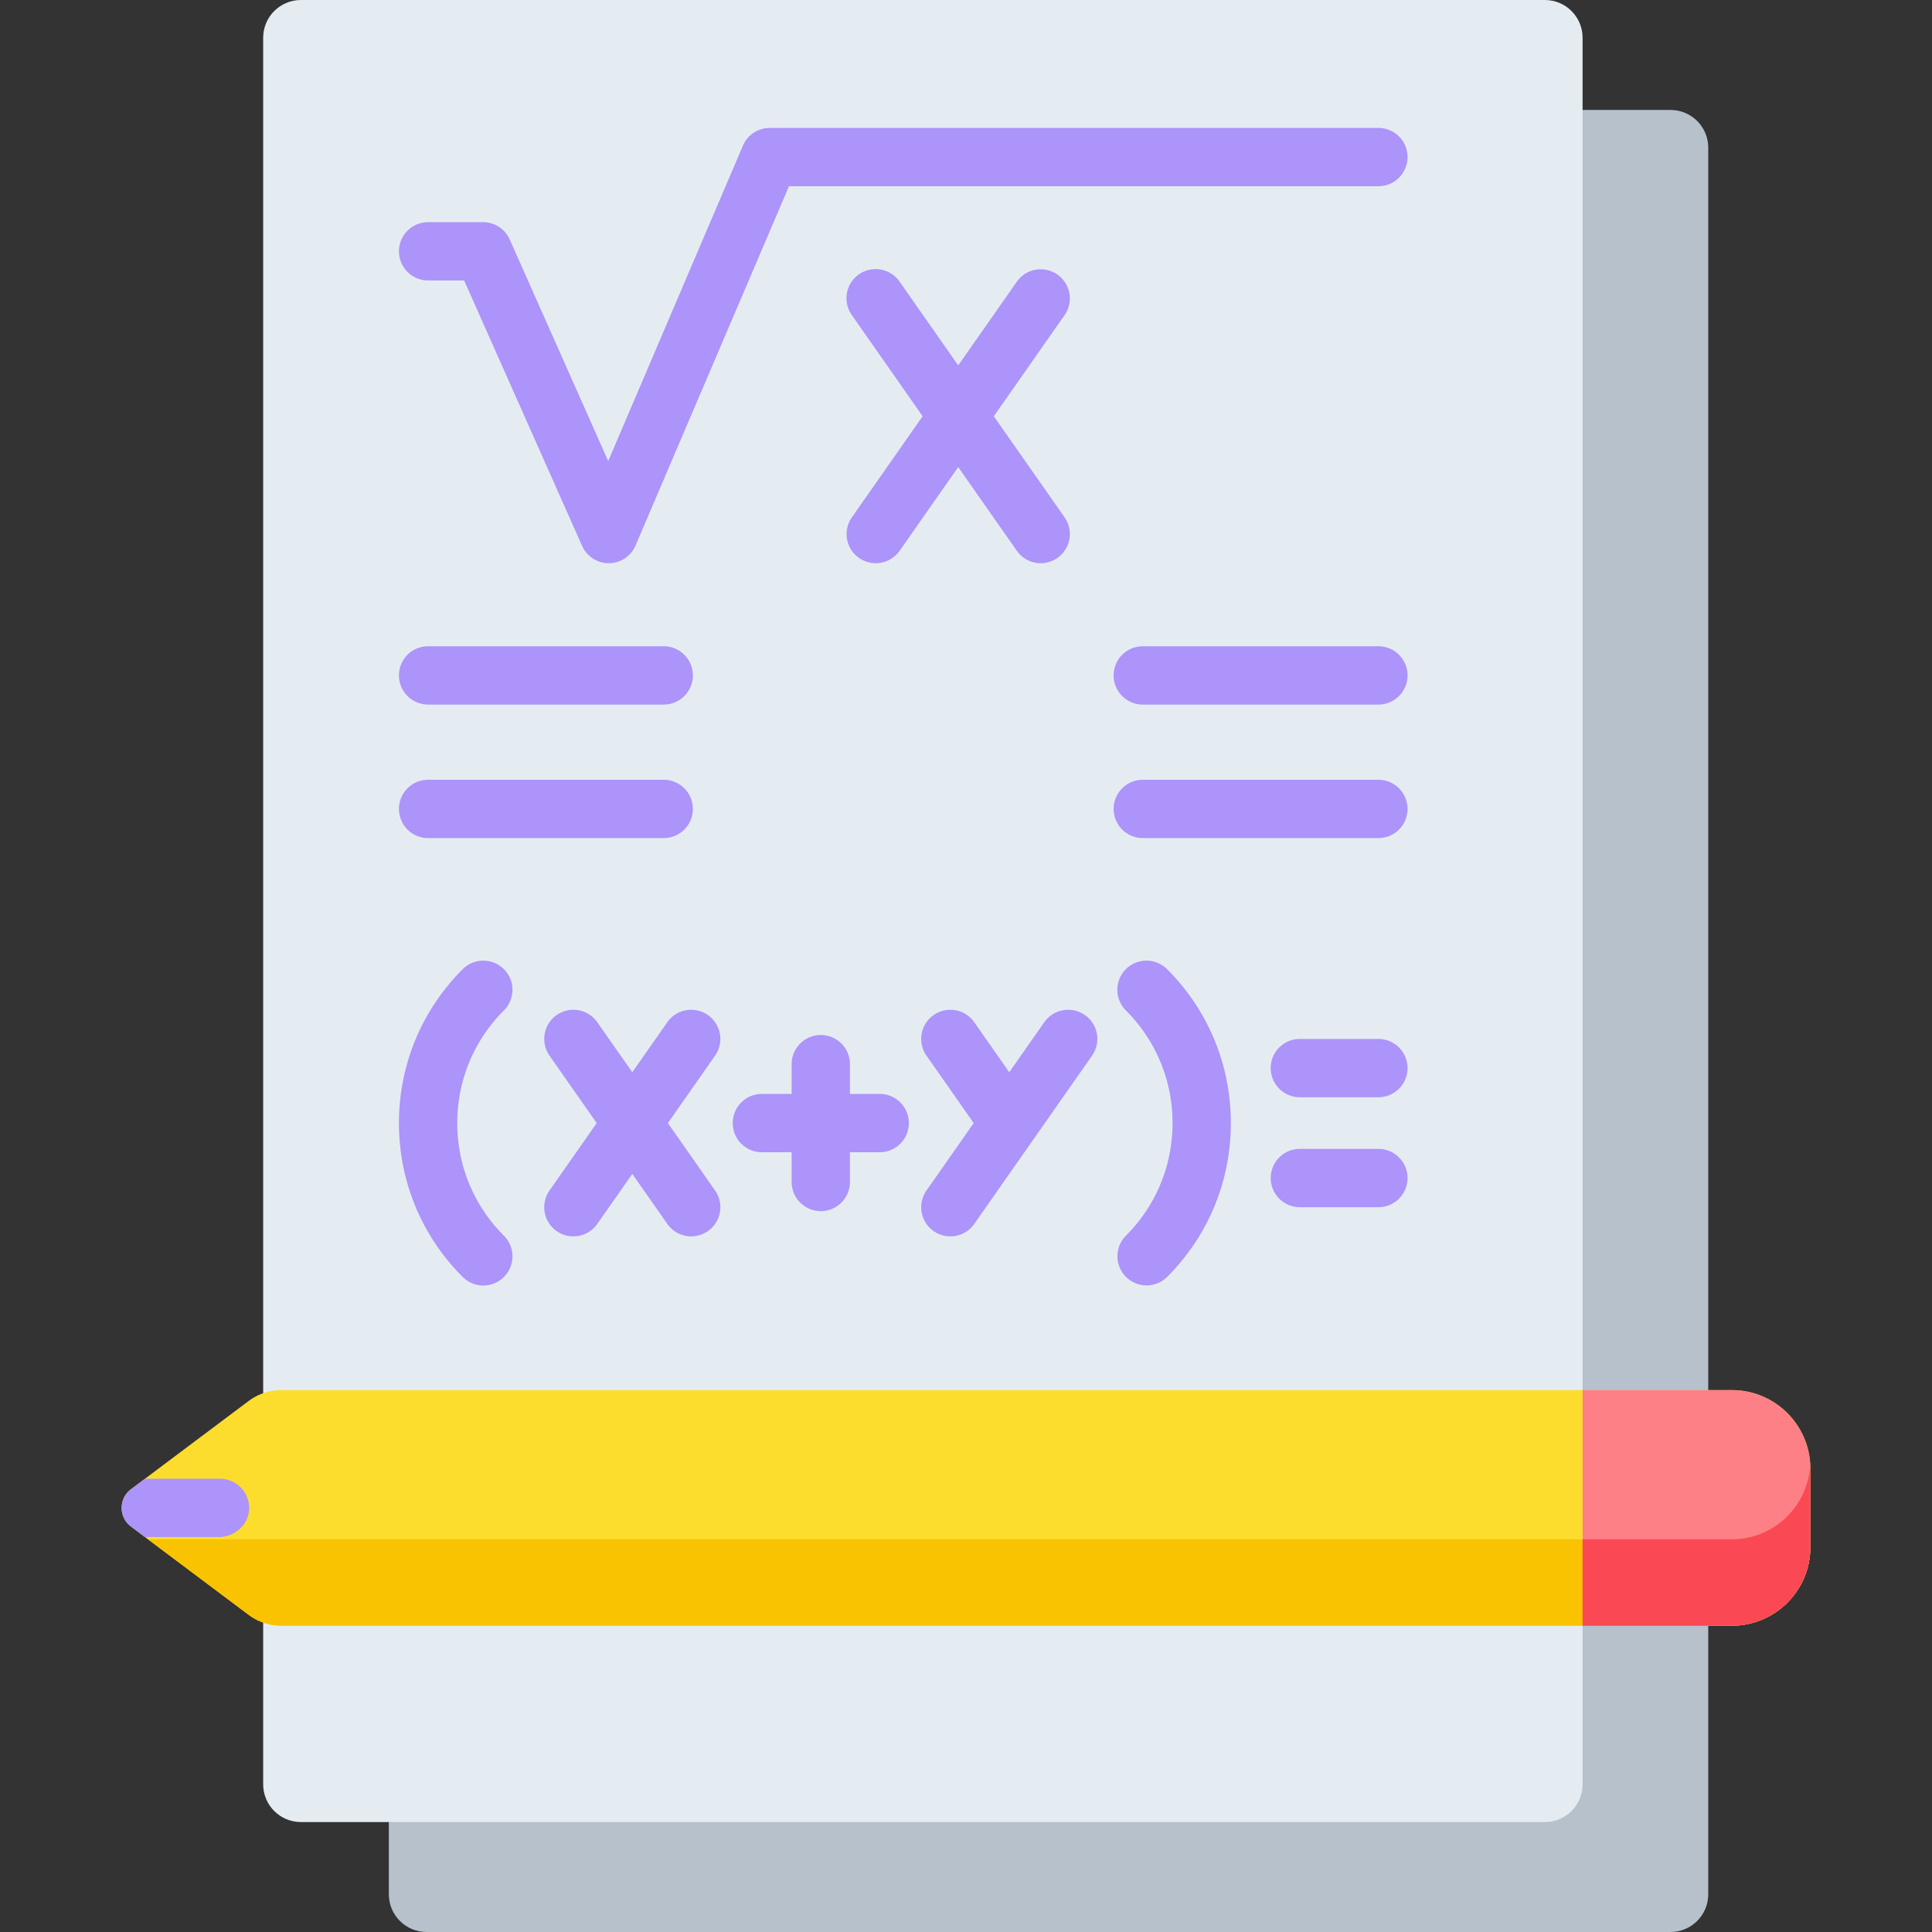 <svg xmlns="http://www.w3.org/2000/svg" version="1.1" xmlns:xlink="http://www.w3.org/1999/xlink" width="512" height="512" x="0" y="0" viewBox="0 0 512 512" style="enable-background:new 0 0 512 512" xml:space="preserve" class=""><rect x="0" y="0" width="512" height="512" fill="#333333" stroke="none"/><g><path fill="#b6c1cc" d="M442.703 512H113.045c-5.523 0-10-4.477-10-10V39.138c0-5.523 4.477-10 10-10h329.659c5.523 0 10 4.477 10 10V502c-.001 5.523-4.478 10-10.001 10z" opacity="1" data-original="#b6c1cc" class=""></path><path fill="#e5ecf1" d="M409.402 482.862H79.744c-5.523 0-10-4.477-10-10V10c0-5.523 4.477-10 10-10h329.659c5.523 0 10 4.477 10 10v462.862c-.001 5.523-4.478 10-10.001 10z" opacity="1" data-original="#e5ecf1" class=""></path><path fill="#fcdd2e" d="M458.948 430.829H74.552a14.421 14.421 0 0 1-8.653-2.884l-31.188-23.39c-3.297-2.472-3.297-7.417 0-9.89l31.188-23.39a14.423 14.423 0 0 1 8.653-2.884h384.396c11.495 0 20.813 9.318 20.813 20.813v20.813c0 11.494-9.318 20.812-20.813 20.812z" opacity="1" data-original="#fcdd2e" class=""></path><path fill="#f9c301" d="M458.948 407.935H39.218l26.681 20.01a14.423 14.423 0 0 0 8.653 2.884h384.396c11.495 0 20.813-9.318 20.813-20.813v-20.813c0-.351-.035-.694-.052-1.041-.546 11.009-9.617 19.773-20.761 19.773z" opacity="1" data-original="#f9c301" class=""></path><path fill="#fc8086" d="M419.402 430.829h39.546c11.495 0 20.813-9.318 20.813-20.813v-20.813c0-11.495-9.318-20.813-20.813-20.813h-39.546z" opacity="1" data-original="#fc8086" class=""></path><path fill="#fa4954" d="M458.948 407.935h-39.546v22.894h39.546c11.495 0 20.813-9.318 20.813-20.813v-20.813c0-.351-.035-.693-.053-1.04-.545 11.008-9.617 19.772-20.76 19.772z" opacity="1" data-original="#fa4954" class=""></path><g fill="#8f818f"><path d="M113.451 74.328h9.548l31.262 70.339a7.725 7.725 0 0 0 7.06 4.589h.056a7.728 7.728 0 0 0 7.049-4.692l40.662-95.211h156.199a7.726 7.726 0 1 0 0-15.452h-161.3a7.727 7.727 0 0 0-7.106 4.692l-35.701 83.596-26.1-58.723a7.727 7.727 0 0 0-7.06-4.589h-14.569a7.725 7.725 0 1 0 0 15.451z" fill="#ac94fa" opacity="1" data-original="#8f818f" class=""></path><path d="M280.224 72.76a7.726 7.726 0 0 0-10.761 1.899l-15.524 22.177-15.524-22.177a7.727 7.727 0 1 0-12.66 8.862l18.753 26.789-18.753 26.789a7.726 7.726 0 0 0 6.323 12.157 7.717 7.717 0 0 0 6.337-3.296l15.524-22.177 15.524 22.177a7.717 7.717 0 0 0 6.337 3.296 7.726 7.726 0 0 0 6.323-12.157L263.37 110.31l18.753-26.789a7.727 7.727 0 0 0-1.899-10.761zM113.451 186.718h62.44a7.726 7.726 0 1 0 0-15.452h-62.44c-4.268 0-7.726 3.459-7.726 7.726s3.458 7.726 7.726 7.726zM113.451 222.1h62.44a7.726 7.726 0 1 0 0-15.452h-62.44c-4.268 0-7.726 3.459-7.726 7.726s3.458 7.726 7.726 7.726zM365.288 171.266h-62.439a7.726 7.726 0 1 0 0 15.452h62.439c4.268 0 7.726-3.459 7.726-7.726s-3.458-7.726-7.726-7.726zM365.288 206.647h-62.439a7.726 7.726 0 1 0 0 15.452h62.439a7.726 7.726 0 1 0 0-15.452zM187.605 268.997a7.726 7.726 0 0 0-10.761 1.899l-9.28 13.257-9.28-13.257a7.726 7.726 0 0 0-10.761-1.899 7.726 7.726 0 0 0-1.899 10.76l12.508 17.869-12.508 17.869a7.726 7.726 0 0 0 6.323 12.157 7.717 7.717 0 0 0 6.337-3.296l9.28-13.257 9.28 13.257a7.717 7.717 0 0 0 6.337 3.296 7.726 7.726 0 0 0 6.323-12.157l-12.508-17.869 12.508-17.869a7.726 7.726 0 0 0-1.899-10.76zM287.507 268.997a7.726 7.726 0 0 0-10.761 1.899l-9.28 13.257-9.28-13.257a7.726 7.726 0 0 0-10.761-1.899 7.726 7.726 0 0 0-1.899 10.76l12.508 17.869-12.508 17.869a7.726 7.726 0 0 0 6.323 12.157 7.717 7.717 0 0 0 6.337-3.296l31.219-44.599a7.725 7.725 0 0 0-1.898-10.76zM233.126 289.9h-7.883v-7.884a7.726 7.726 0 1 0-15.452 0v7.884h-7.883a7.726 7.726 0 1 0 0 15.452h7.883v7.883a7.726 7.726 0 1 0 15.452 0v-7.883h7.883c4.268 0 7.726-3.459 7.726-7.726s-3.458-7.726-7.726-7.726zM365.288 275.33h-20.813a7.726 7.726 0 1 0 0 15.452h20.813a7.726 7.726 0 1 0 0-15.452zM365.288 304.469h-20.813a7.726 7.726 0 1 0 0 15.452h20.813c4.268 0 7.726-3.459 7.726-7.726s-3.458-7.726-7.726-7.726zM133.546 256.842a7.729 7.729 0 0 0-10.928 0c-10.893 10.894-16.893 25.378-16.893 40.784s6 29.89 16.893 40.784c1.509 1.509 3.487 2.263 5.464 2.263s3.955-.755 5.464-2.263a7.727 7.727 0 0 0 0-10.927c-7.976-7.975-12.368-18.579-12.368-29.857 0-11.279 4.392-21.882 12.368-29.858a7.726 7.726 0 0 0 0-10.926zM298.365 256.842a7.727 7.727 0 0 0 0 10.927c7.976 7.975 12.368 18.579 12.368 29.858 0 11.278-4.392 21.882-12.368 29.857a7.727 7.727 0 0 0 10.928 10.927c10.893-10.894 16.893-25.378 16.893-40.784s-6-29.89-16.893-40.784a7.728 7.728 0 0 0-10.928-.001zM38.42 407.336h19.555c4.23 0 7.92-3.26 8.047-7.488a7.726 7.726 0 0 0-7.723-7.964H38.42l-3.709 2.782c-3.297 2.472-3.297 7.417 0 9.89z" fill="#ac94fa" opacity="1" data-original="#8f818f" class=""></path></g></g></svg>